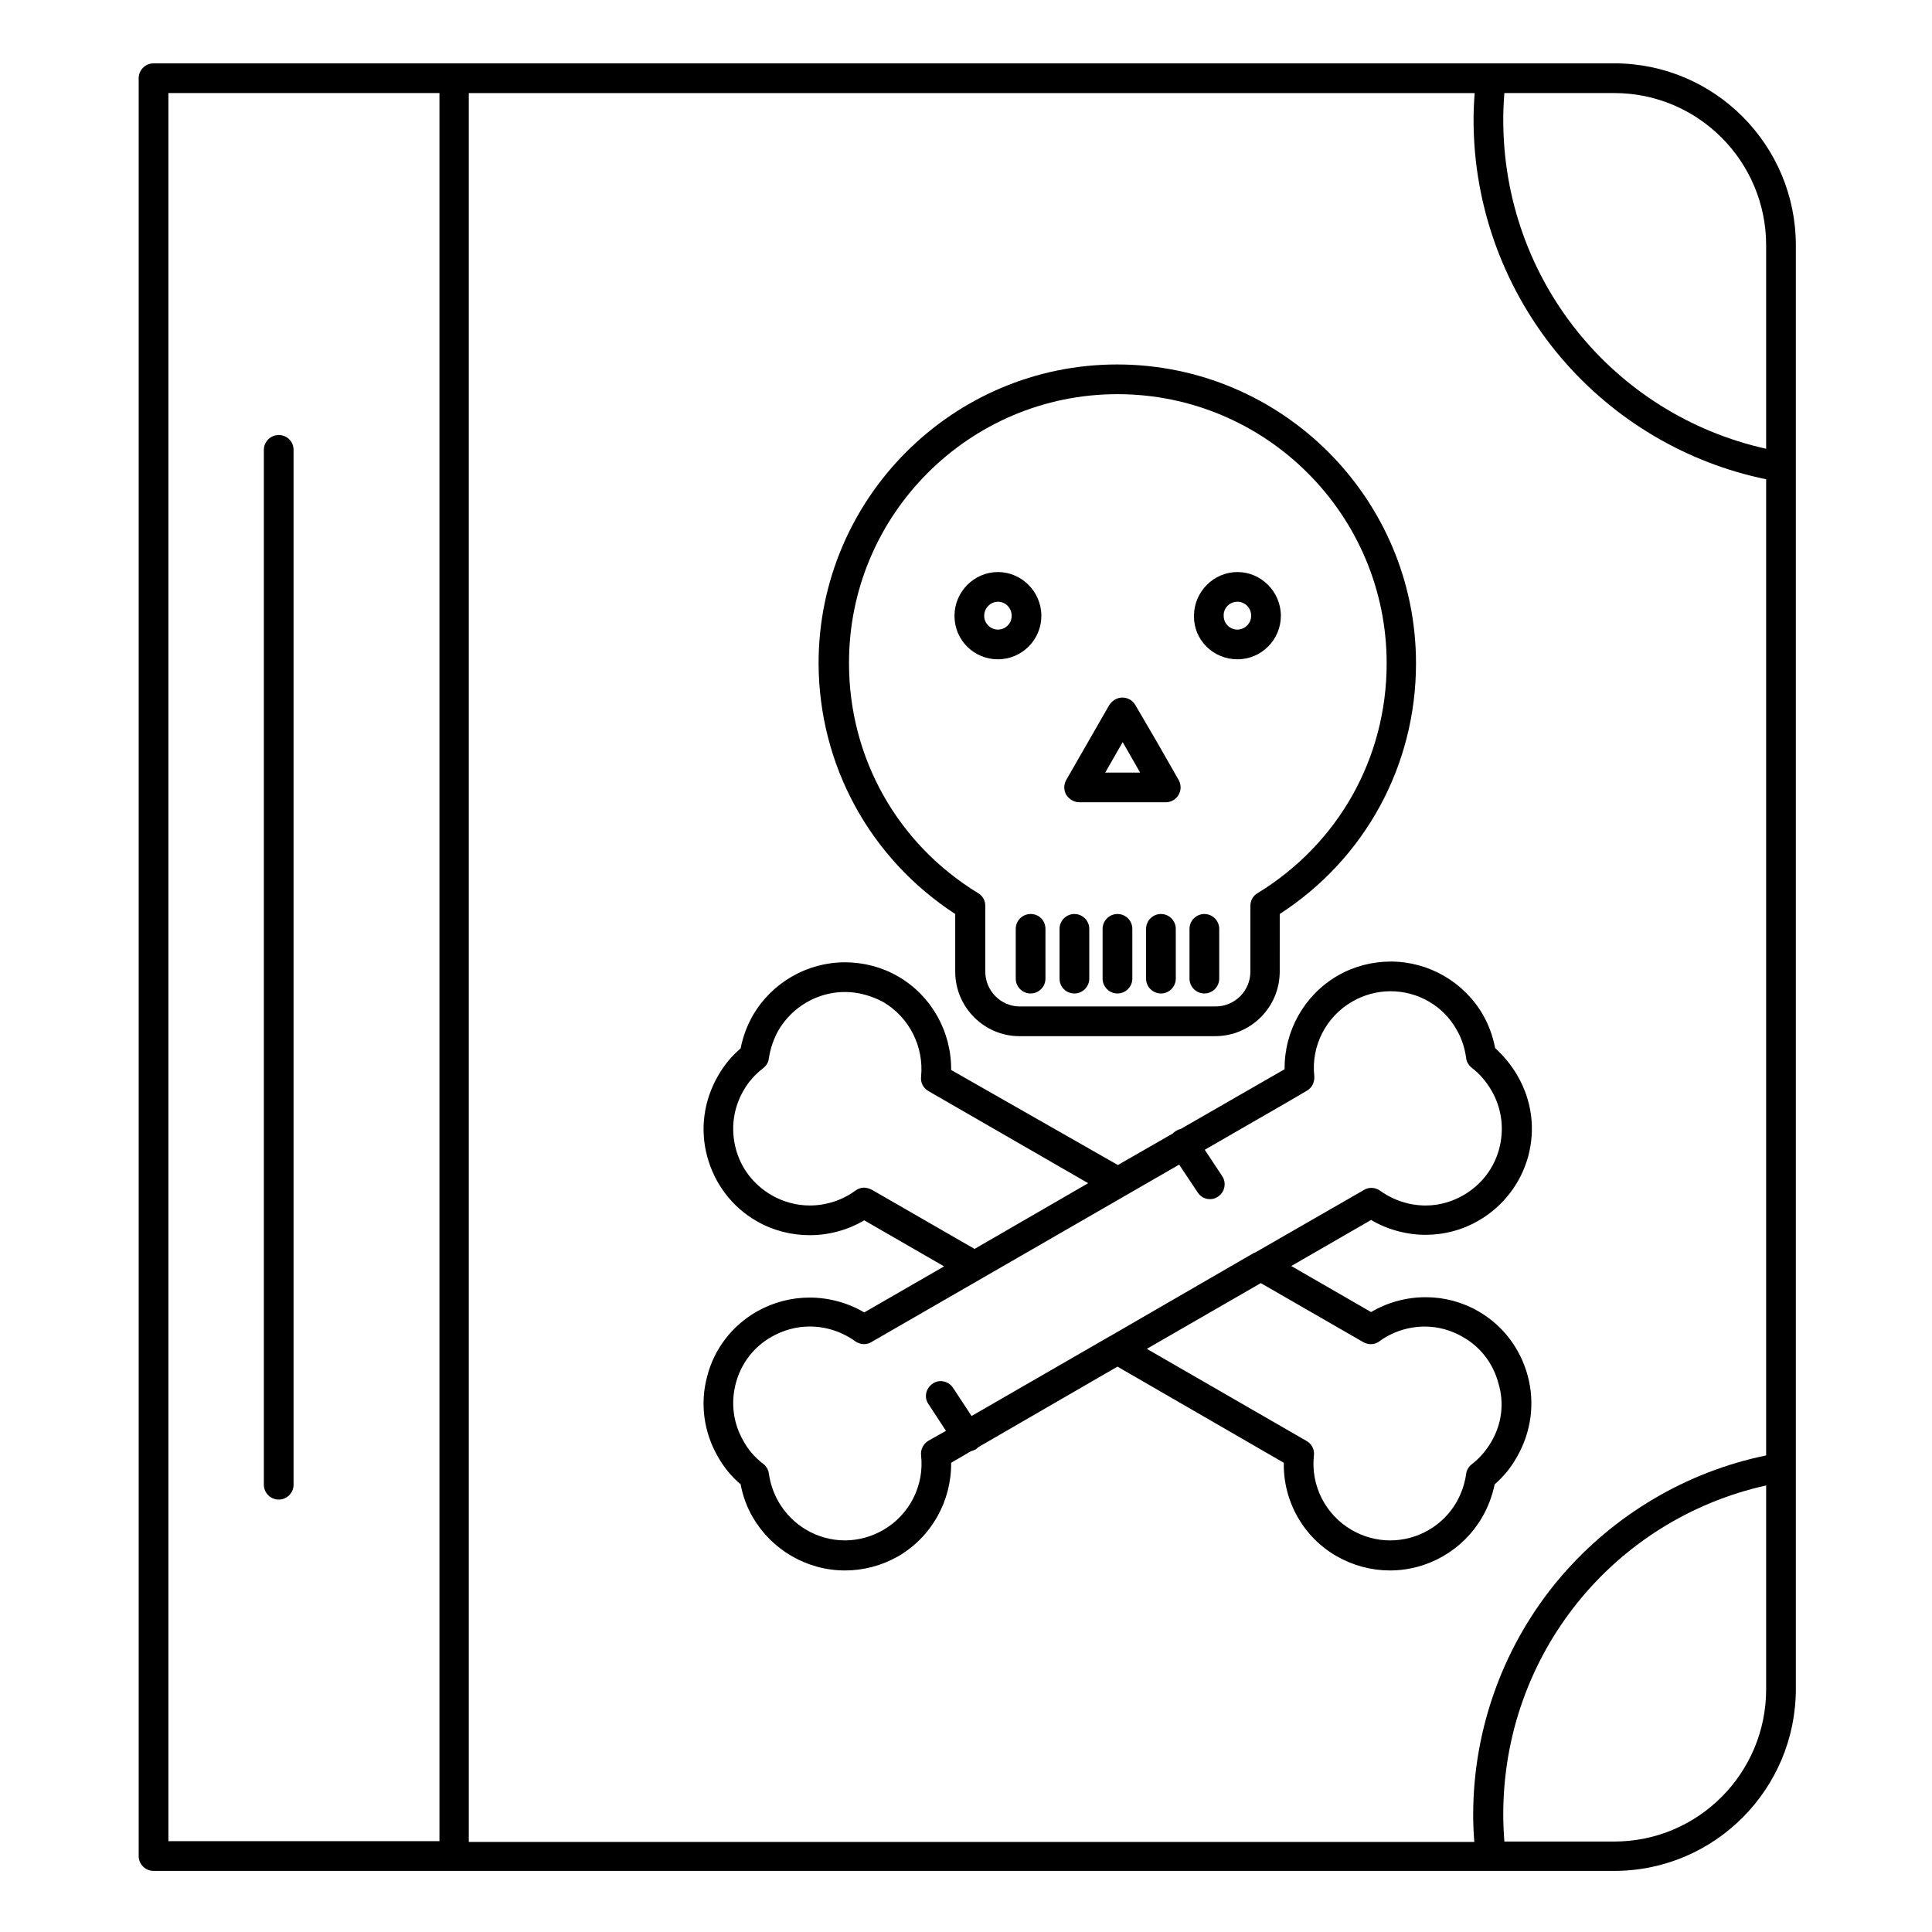<?xml version="1.0" encoding="UTF-8"?>
<!-- Uploaded to: ICON Repo, www.svgrepo.com, Generator: ICON Repo Mixer Tools -->
<svg fill="#000000" width="800px" height="800px" version="1.1" viewBox="144 144 512 512" xmlns="http://www.w3.org/2000/svg">
 <g>
  <path d="m571.8 160.79h-387.11c-2.164 0-3.938 1.77-3.938 3.938v471.14c0 2.164 1.77 3.938 3.938 3.938h387.11c26.566 0 48.117-21.648 48.117-48.215v-382.59c0-26.57-21.547-48.215-48.117-48.215zm0 7.871c22.238 0 40.246 18.105 40.246 40.344v53.922c-40.641-9.055-69.668-44.969-69.668-87.184 0-2.164 0.098-4.527 0.297-7.086 0 0.004 29.125 0.004 29.125 0.004zm40.246 102.34v258.7c-21.059 4.328-40.246 15.645-54.414 32.176-14.957 17.516-23.223 39.949-23.223 63.074 0 2.262 0.098 4.625 0.297 7.184h-266.47v-463.46h266.57c-0.195 2.559-0.297 4.82-0.297 7.086 0 23.125 8.266 45.461 23.223 63.074 14.07 16.531 33.258 27.848 54.316 32.176zm-423.42-102.34h71.832v463.27h-71.832zm423.42 423.02c0 22.238-18.008 40.344-40.246 40.344h-29.125c-0.195-2.559-0.297-4.922-0.297-7.184 0-42.215 29.027-78.129 69.668-87.184z"/>
  <path d="m217.86 259.29c-2.164 0-3.938 1.77-3.938 3.938v274.24c0 2.164 1.77 3.938 3.938 3.938 2.164 0 3.938-1.77 3.938-3.938v-274.24c0-2.266-1.773-3.938-3.938-3.938z"/>
  <path d="m397.14 386.22v15.254c0 9.445 7.676 17.121 17.023 17.121h51.855c9.445 0 17.121-7.676 17.121-17.121l0.004-15.254c22.633-14.66 36.113-39.359 36.113-66.422 0-43.691-35.523-79.211-79.211-79.211-43.59 0-79.113 35.523-79.113 79.211 0.094 26.965 13.574 51.66 36.207 66.422zm43-137.76c39.359 0 71.34 31.98 71.34 71.34 0 25.094-12.793 47.824-34.242 60.91-1.18 0.688-1.871 1.969-1.871 3.344v17.418c0 5.117-4.133 9.25-9.25 9.25h-51.855c-5.019 0-9.152-4.133-9.152-9.25v-17.418c0-1.379-0.688-2.656-1.871-3.344-21.453-13.086-34.242-35.918-34.242-60.91-0.098-39.359 31.883-71.34 71.145-71.34z"/>
  <path d="m417.12 386.22c-2.164 0-3.938 1.77-3.938 3.938v13.188c0 2.164 1.77 3.938 3.938 3.938 2.164 0 3.938-1.77 3.938-3.938l-0.004-13.188c0-2.168-1.672-3.938-3.934-3.938z"/>
  <path d="m428.73 407.28c2.164 0 3.938-1.77 3.938-3.938v-13.184c0-2.164-1.77-3.938-3.938-3.938-2.164 0-3.938 1.77-3.938 3.938v13.188c0.004 2.16 1.676 3.934 3.938 3.934z"/>
  <path d="m440.14 386.22c-2.164 0-3.938 1.77-3.938 3.938v13.188c0 2.164 1.77 3.938 3.938 3.938 2.164 0 3.938-1.77 3.938-3.938v-13.188c0-2.168-1.77-3.938-3.938-3.938z"/>
  <path d="m451.66 386.22c-2.164 0-3.938 1.77-3.938 3.938v13.188c0 2.164 1.77 3.938 3.938 3.938 2.164 0 3.938-1.77 3.938-3.938l-0.004-13.188c0-2.168-1.77-3.938-3.934-3.938z"/>
  <path d="m463.17 407.28c2.164 0 3.938-1.77 3.938-3.938v-13.184c0-2.164-1.77-3.938-3.938-3.938-2.164 0-3.938 1.77-3.938 3.938v13.188c0 2.16 1.773 3.934 3.938 3.934z"/>
  <path d="m535.79 491.51c-4.231-2.461-9.055-3.738-13.973-3.738-5.117 0-10.137 1.379-14.465 3.938l-21.156-12.203 21.156-12.203c4.328 2.559 9.445 3.938 14.465 3.938 4.922 0 9.742-1.277 13.973-3.738 6.496-3.738 11.219-9.84 13.188-17.023 1.969-7.281 0.984-14.859-2.856-21.453-1.574-2.754-3.641-5.215-5.902-7.281-0.59-3.148-1.672-6.102-3.246-8.855-5.019-8.66-14.367-14.07-24.402-14.07-4.922 0-9.84 1.277-14.07 3.738-8.855 5.117-14.168 14.66-14.07 24.797l-27.551 15.844c-0.492 0.098-0.887 0.297-1.379 0.59-0.297 0.195-0.492 0.395-0.688 0.59l-14.562 8.363-44.188-25.191c0.098-10.137-5.215-19.68-14.07-24.797-4.231-2.461-9.152-3.738-14.07-3.738-10.035 0-19.387 5.41-24.402 14.07-1.574 2.754-2.656 5.707-3.246 8.758-2.461 2.066-4.43 4.527-6.004 7.281-3.738 6.496-4.82 14.07-2.856 21.352 1.969 7.281 6.594 13.383 13.086 17.121 4.231 2.461 9.152 3.738 14.07 3.738 5.117 0 10.137-1.379 14.465-3.938l21.156 12.203-21.156 12.203c-4.328-2.559-9.445-3.938-14.465-3.938-4.922 0-9.742 1.277-14.07 3.738-6.496 3.738-11.219 9.84-13.086 17.121-1.969 7.281-0.887 14.859 2.856 21.352 1.574 2.754 3.543 5.215 6.004 7.281 0.59 3.148 1.672 6.102 3.246 8.758 5.019 8.66 14.367 14.07 24.402 14.07 4.922 0 9.742-1.277 14.07-3.738 8.855-5.117 14.168-14.66 14.07-24.797l5.215-3.051c0.395-0.098 0.887-0.297 1.277-0.492 0.297-0.195 0.492-0.395 0.688-0.59l36.898-21.352 44.082 25.484c-0.195 10.137 5.117 19.68 14.07 24.797 4.328 2.461 9.152 3.738 14.07 3.738 10.035 0 19.387-5.41 24.402-14.07 1.574-2.656 2.656-5.609 3.344-8.758 2.363-2.066 4.328-4.43 5.902-7.281 3.738-6.496 4.82-14.168 2.856-21.453-1.957-7.273-6.582-13.375-13.078-17.113zm-162.85-32.77c-0.789 0-1.574 0.297-2.262 0.789-3.445 2.559-7.773 3.938-12.102 3.938-3.543 0-7.086-0.984-10.137-2.754-4.723-2.754-8.07-7.086-9.445-12.301-1.379-5.215-0.688-10.727 2.066-15.449 1.277-2.262 3.051-4.231 5.215-5.902 0.789-0.59 1.379-1.574 1.477-2.559 0.395-2.656 1.277-5.215 2.559-7.477 3.641-6.199 10.332-10.137 17.613-10.137 3.543 0 6.988 0.984 10.137 2.656 6.887 4.035 10.824 11.809 10.035 19.777-0.195 1.574 0.59 3.051 1.969 3.836l42.312 24.402-30.109 17.418-27.16-15.645c-0.789-0.395-1.477-0.594-2.168-0.594zm15.156 70.949c0.887 7.969-3.051 15.742-10.035 19.777-3.051 1.77-6.594 2.754-10.137 2.754-7.281 0-13.973-3.938-17.613-10.234-1.277-2.262-2.164-4.723-2.559-7.477-0.098-0.984-0.688-1.969-1.477-2.559-2.164-1.672-3.938-3.641-5.215-6.004-2.754-4.723-3.445-10.137-2.066-15.352 1.379-5.215 4.723-9.645 9.445-12.301 3.051-1.77 6.594-2.754 10.137-2.754 4.328 0 8.562 1.379 12.102 3.938 1.277 0.887 2.953 0.984 4.231 0.195l81.574-47.035 4.922 7.379c0.789 1.18 1.969 1.77 3.246 1.77 0.789 0 1.477-0.195 2.164-0.688 1.77-1.18 2.262-3.641 1.082-5.41l-4.625-6.988 21.844-12.594 5.215-3.051c1.379-0.789 2.066-2.262 1.969-3.836-0.887-7.969 3.051-15.742 10.035-19.777 3.051-1.77 6.594-2.754 10.137-2.754 7.281 0 13.973 3.836 17.516 10.137 1.379 2.363 2.164 4.82 2.559 7.578 0.098 0.984 0.688 1.969 1.477 2.559 2.066 1.574 3.836 3.641 5.215 6.004 2.754 4.723 3.445 10.234 2.066 15.449-1.379 5.215-4.723 9.543-9.445 12.301-3.051 1.77-6.496 2.754-10.035 2.754-4.328 0-8.562-1.379-12.102-3.938-1.277-0.887-2.953-0.984-4.231-0.195l-28.738 16.523c-0.195 0.098-0.297 0.098-0.492 0.195l-38.082 22.043c-0.098 0-0.098 0.098-0.195 0.098l-36.508 21.059-4.922-7.477c-1.18-1.77-3.641-2.363-5.41-1.082-1.77 1.18-2.363 3.641-1.082 5.41l4.625 7.086-4.723 2.656c-1.277 0.789-2.066 2.363-1.867 3.84zm151.14-3.641c-1.379 2.363-3.148 4.43-5.215 6.004-0.789 0.59-1.379 1.574-1.477 2.559-0.395 2.754-1.277 5.215-2.559 7.477-3.641 6.297-10.332 10.137-17.613 10.137-3.543 0-7.086-0.984-10.137-2.754-6.988-4.035-10.922-11.809-10.035-19.777 0.195-1.574-0.59-3.051-1.969-3.836l-42.312-24.402 30.207-17.418 27.16 15.645c1.379 0.789 3.051 0.688 4.231-0.195 3.445-2.559 7.773-3.938 12.102-3.938 3.543 0 6.988 0.984 10.035 2.754 4.723 2.656 8.07 7.086 9.445 12.301 1.582 5.211 0.891 10.719-1.863 15.445z"/>
  <path d="m408.46 318.72c6.394 0 11.512-5.215 11.512-11.512 0-6.394-5.215-11.609-11.512-11.609-6.297 0-11.512 5.215-11.512 11.609s5.117 11.512 11.512 11.512zm0-15.25c2.066 0 3.641 1.672 3.641 3.738 0 2.066-1.672 3.641-3.641 3.641s-3.641-1.672-3.641-3.641c0-2.066 1.672-3.738 3.641-3.738z"/>
  <path d="m471.93 318.72c6.394 0 11.512-5.215 11.512-11.512 0-6.394-5.215-11.609-11.512-11.609-6.297 0-11.512 5.215-11.512 11.609-0.102 6.394 5.113 11.512 11.512 11.512zm0-15.25c2.066 0 3.641 1.672 3.641 3.738 0 1.969-1.672 3.641-3.641 3.641-2.066 0-3.641-1.672-3.641-3.641-0.098-2.066 1.574-3.738 3.641-3.738z"/>
  <path d="m430.01 356.61h22.926c2.164 0 3.938-1.77 3.938-3.938 0-0.887-0.297-1.672-0.688-2.262l-5.512-9.645-5.805-9.938c-0.688-1.18-1.969-1.969-3.445-1.969-1.379 0-2.656 0.789-3.445 1.969l-11.414 19.875c-0.688 1.18-0.688 2.754 0 3.938 0.789 1.18 2.066 1.969 3.445 1.969zm11.512-15.941 4.625 8.07h-9.25z"/>
 </g>
</svg>